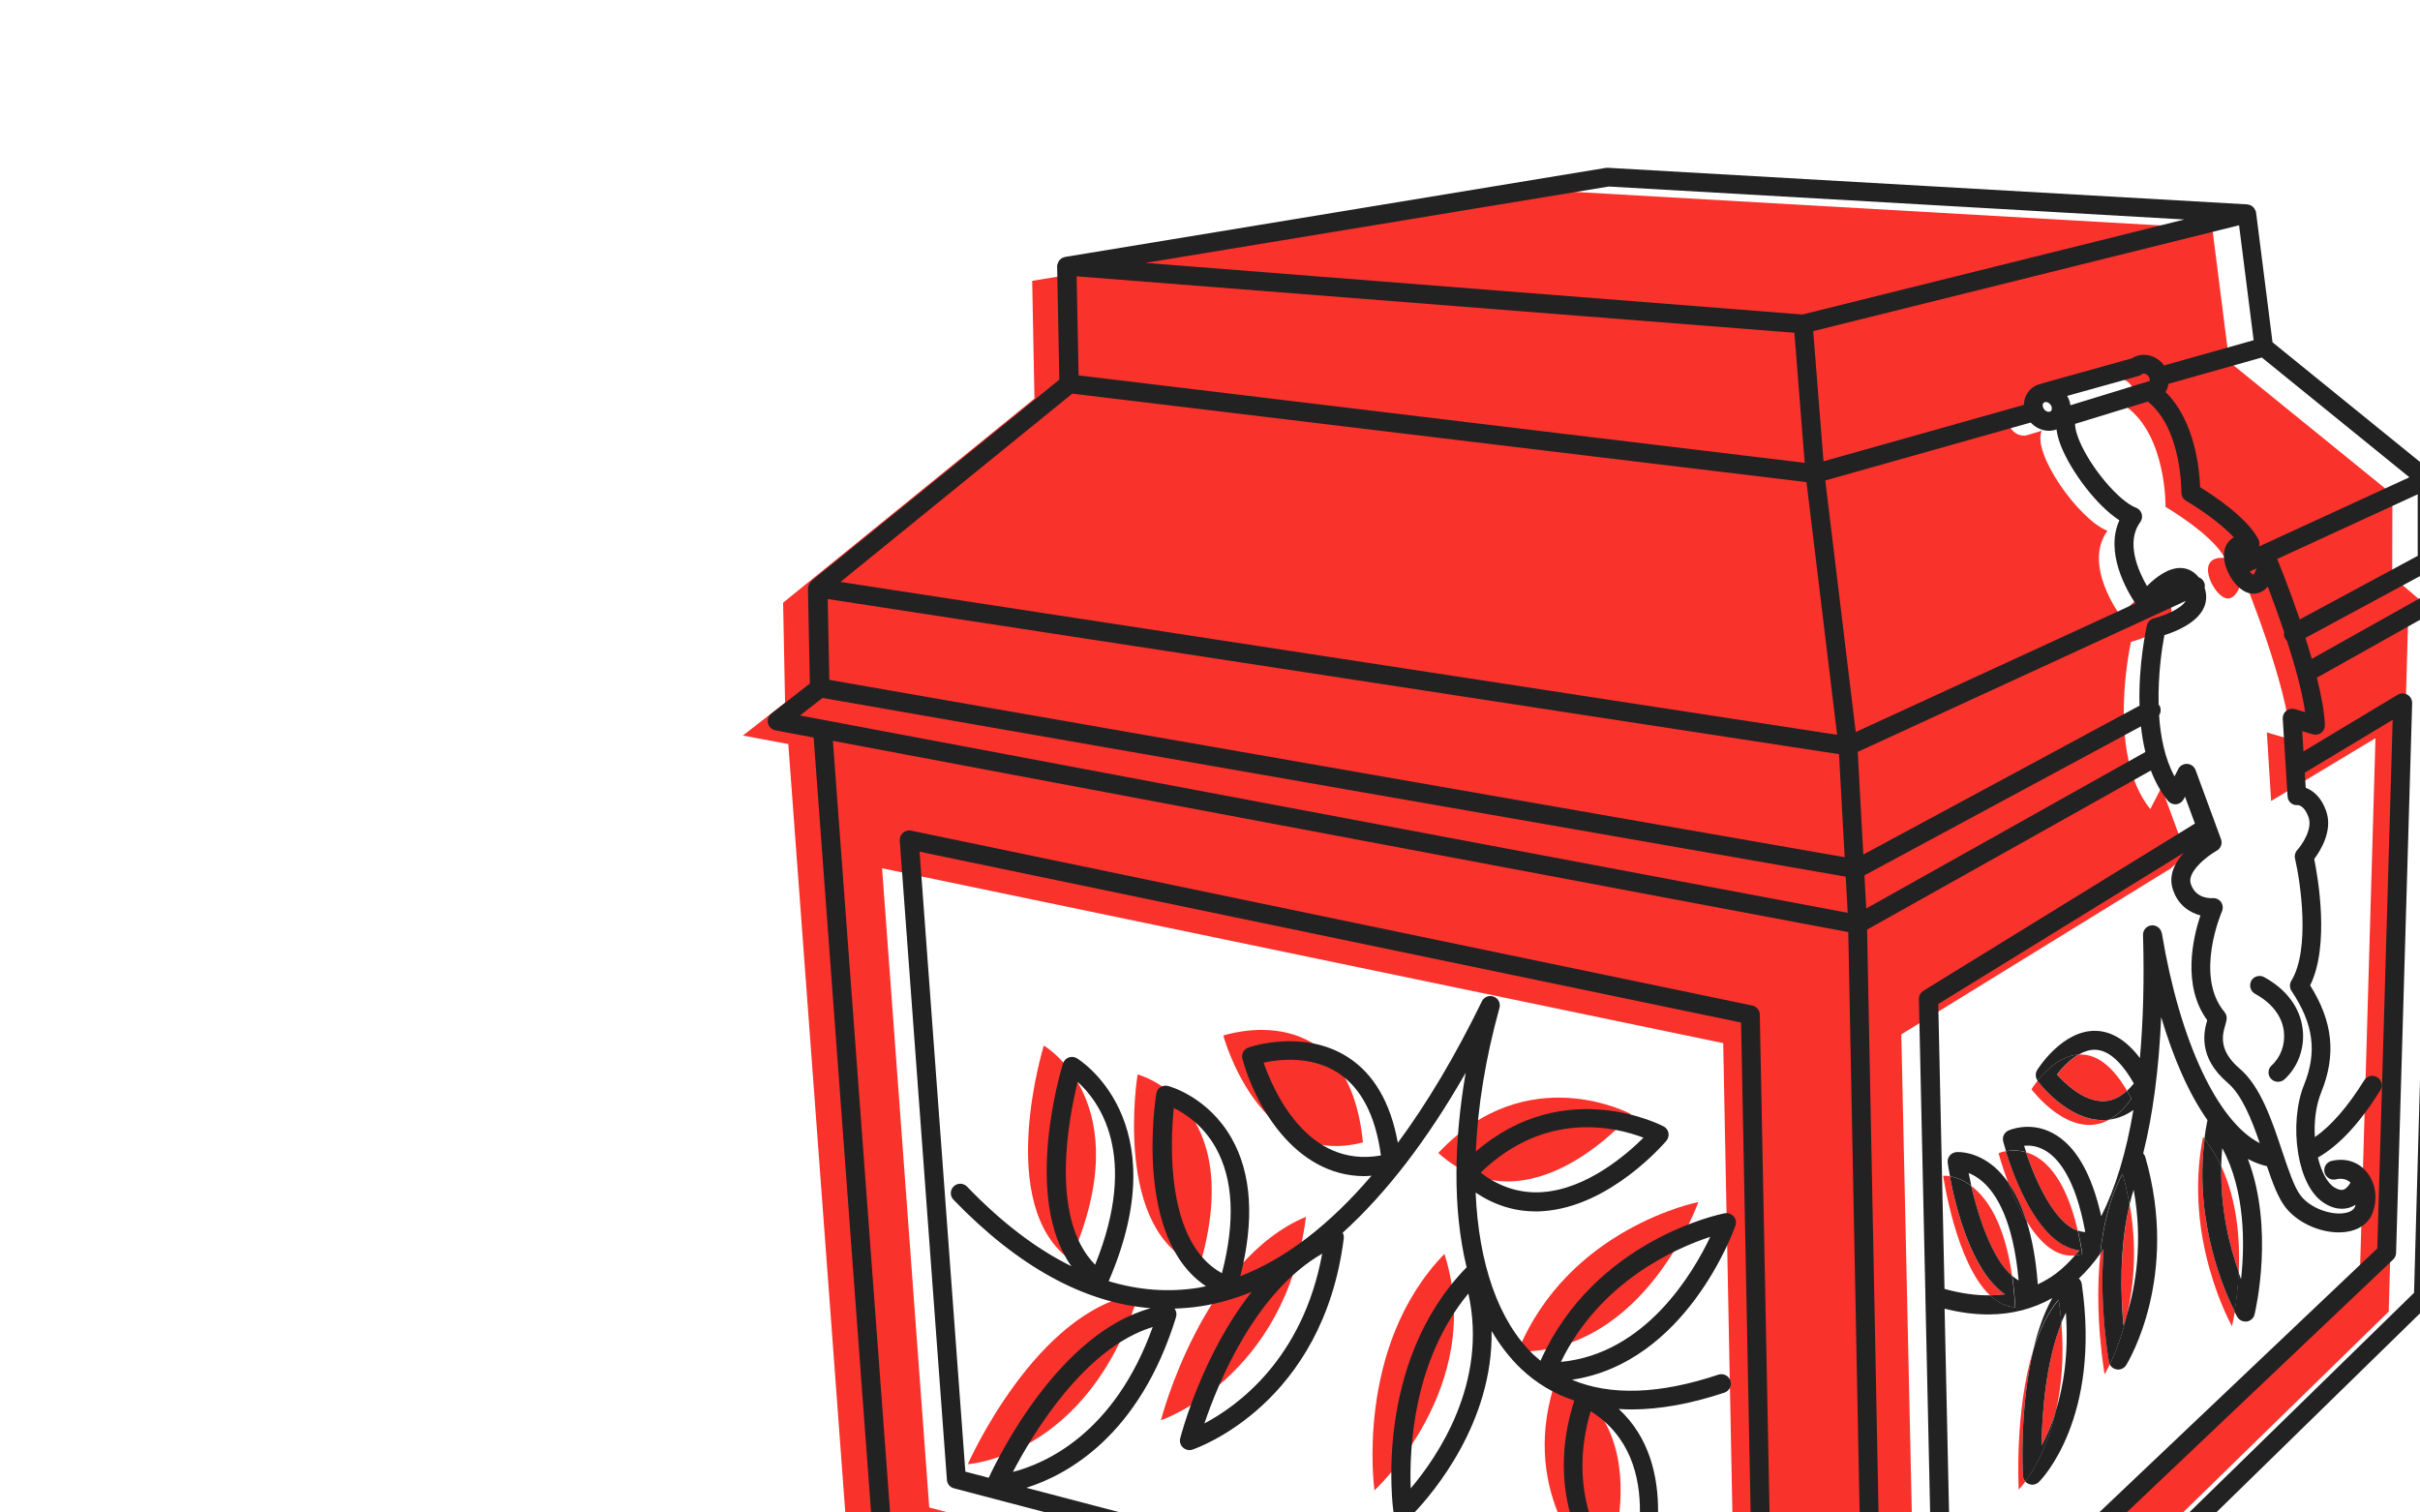 <?xml version="1.0" encoding="UTF-8"?>
<svg id="Layer_1" data-name="Layer 1" xmlns="http://www.w3.org/2000/svg" viewBox="0 0 256 160">
  <defs>
    <style>
      .cls-1, .cls-2, .cls-3 {
        stroke-width: 0px;
      }

      .cls-2 {
        fill: none;
      }

        :root { fill:#222 }
        .accent { fill: #f9322c; }

        @media (prefers-color-scheme: dark) {
        :root {  fill: #f9322c; }
        .accent { fill:#dee2e6; }
        }

    </style>
  </defs>
  <g>
    <path class="accent" d="m164.7,145.65c-2.08,5.88-1.36,10.74.09,14.35h6.52c.52-4.93-.31-11.17-6.62-14.35Z"/>
    <path class="accent" d="m98.3,159.47l-4.99-67.62,88.98,18.5.97,49.65h18.98l-1.11-50.58,28.48-17.54c.85-.77,1.73-1.27,1.73-1.27l-2.69-7.31-1.18,2.29c-4.74-5.85-2.04-17.7-2.04-17.7,0,0,5.64-1.34,3.98-4.3-1.65-2.97-5.07,1.58-5.07,1.58,0,0-4.07-5.38-1.4-9.02-3.04-1.17-8.03-8.26-6.95-10.58h0s-1.41.42-1.41.42h0c-.58.23-1.3.03-1.76-.53-.55-.68-.51-1.63.09-2.12.21-.17.47-.26.73-.28v-.03s9.64-2.69,9.64-2.69c.61-.49,1.55-.34,2.1.34.55.68.51,1.63-.09,2.12h-.23s-.08,0-.08,0l-.32.1.32.16c4.23,3.15,4.1,10.56,4.1,10.56,0,0,4.94,2.88,6.26,5.4-3.26-.27-1.27,3.85.08,4.25s1.84-2.3,1.84-2.3c0,0,4.78,11.59,5.03,17.24l-2.49-.73.45,7.25,11.04-6.64-1.69,58.16-25.04,23.76h6.36l21.77-21.26,2.08-74.14,1.55-.87-3.26-2.77.02-8.68-17.26-14.01-1.79-14.12-67.64-3.87-57.2,9.42.24,12.45-26.59,21.6.21,10.57-4.46,3.48,4.8.9,6.03,81.29h10.89l-2.02-.53Z"/>
  </g>
  <path class="accent" d="m120.45,136.87c-10.84,1.61-18.07,18.02-18.07,18.02,0,0,12.77-.79,18.07-18.02Z"/>
  <path class="accent" d="m138.15,128.72c-11.01,4.61-15.34,21.52-15.34,21.52,0,0,13.18-4.43,15.34-21.52Z"/>
  <path class="accent" d="m113.24,133.29c-8.05-5.82-2.82-22.68-2.82-22.68,0,0,10.25,5.92,2.82,22.68Z"/>
  <path class="accent" d="m126.91,133.94c-9.32-3.46-6.57-20.28-6.57-20.28,0,0,11.62,3.03,6.57,20.28Z"/>
  <path class="accent" d="m144.18,120.85c-10.98,2.86-14.77-11.3-14.77-11.3,0,0,13.19-4.52,14.77,11.3Z"/>
  <path class="accent" d="m152.8,132.65c-9.56,9.84-7.4,25.01-7.4,25.01,0,0,11.88-10.97,7.4-25.01Z"/>
  <path class="accent" d="m160.55,142.99c5.36-13.14,19.11-15.83,19.11-15.83,0,0-5.58,15.91-19.11,15.83Z"/>
  <path class="accent" d="m152.15,121.97c9.43-10.06,20.39-4.11,20.39-4.11,0,0-10.77,12.76-20.39,4.11Z"/>
  <g>
    <path class="cls-2" d="m256.32,102.83v-37.45l-11.21,6.29c.46,1.84.79,3.58.85,4.99.01.32-.13.63-.38.83-.25.2-.59.26-.9.17l-1.12-.33.13,2.14,9.98-6c.31-.19.7-.19,1.02,0,.32.18.5.53.5.89l-1.7,58.16c0,.26-.12.51-.31.7l-28.23,26.79h6.63l23.79-23.24.95-33.93Z"/>
    <path class="cls-2" d="m251.51,132.04l1.63-55.92-9.3,5.59.1,1.6c.77.28,1.63.98,2.16,2.45.74,2.07-.6,4.2-1.26,5.08.4,1.94,1.67,9.14-.43,13.37,2.41,3.84,2.77,7.34,1.18,11.29-.59,1.45-.77,3.16-.68,4.76,1.72-1.19,3.47-3.19,5.22-6.01.29-.47.91-.61,1.38-.32.47.29.61.91.32,1.38-2.15,3.46-4.37,5.84-6.6,7.11.36,1.49.98,2.69,1.74,3.16.4.25.74.33.99.23.31-.11.56-.45.72-.74-.4-.36-.92-.48-1.54-.34-.54.13-1.08-.2-1.21-.74-.13-.54.2-1.08.74-1.21,1.44-.34,2.78.06,3.67,1.11,1.01,1.17,1.26,2.92.64,4.47-.43,1.06-1.42,1.75-2.78,1.93-.25.03-.51.05-.77.05-2.09,0-4.41-1.07-5.65-2.68-.75-.98-1.33-2.52-1.94-4.32-.7-.16-1.37-.42-2.02-.77,2.82,7.34.82,16,.71,16.44-.1.4-.43.7-.83.76-.05,0-.09,0-.14,0-.36,0-.69-.19-.87-.51-.03-.05-.13-.23-.29-.54-.16.97-.3,1.55-.3,1.55,0,0-5.23-9.19-3.06-20.02.06.07.11.14.16.21.08-.63.18-1.27.31-1.91,0-.02.02-.05.02-.07-2.03-2.89-3.67-6.75-4.9-10.91-.23,5.48-.87,10.3-1.9,14.42.1.11.18.23.22.38,3.65,12.67-1.79,21.65-2.02,22.02-.18.3-.51.47-.85.47-.06,0-.12,0-.19-.02-.31-.06-.57-.26-.7-.53-.33.68-.56,1.06-.56,1.06,0,0-1.14-6.25-.45-12.75-.7.98-1.45,1.86-2.26,2.62.16.15.28.35.31.58,2.06,14.22-4.26,20.67-4.53,20.94-.19.19-.45.29-.7.29-.12,0-.24-.02-.36-.07-.16-.06-.28-.16-.39-.28-.42.56-.7.85-.7.85,0,0-.47-8.29,1.56-14.83.47-1.93,1.11-3.81,2-5.41-2.04,1.15-4.31,1.73-6.78,1.73-1.47,0-3.01-.21-4.61-.61l.47,21.55h15.84l29.46-27.96Z"/>
    <path class="cls-2" d="m243.9,67.46c.23.73.46,1.47.67,2.22l11.75-6.59v-2.32l-12.42,6.7Z"/>
    <path class="cls-2" d="m217.48,149.29c.81-2.59,1.38-6.04,1.07-10.41-.17.35-.33.71-.48,1.08.3,3.73-.02,6.82-.59,9.33Z"/>
    <path class="cls-2" d="m225,139.09c.94-3.1,1.73-7.72.72-13.23-.17.52-.31,1.05-.44,1.58.81,4.62.43,8.61-.28,11.64Z"/>
    <path class="cls-2" d="m236.83,134.57c.09.25.18.52.27.75.38-3.54.48-9.32-1.99-13.86-.06.66-.1,1.3-.11,1.94,1.7,3.66,1.98,7.87,1.84,11.16Z"/>
    <path class="cls-2" d="m216.94,43.52c.15-.12.17-.45-.05-.72h0c-.11-.14-.26-.23-.41-.25-.02,0-.05,0-.08,0-.07,0-.14.02-.2.07-.09.07-.11.18-.12.26,0,.15.05.32.16.46.22.27.54.32.69.19Z"/>
    <path class="cls-2" d="m197.23,92.61l.19,3.51,29.52-16.55c-.22-.89-.37-1.8-.47-2.71l-29.25,15.76Z"/>
    <path class="cls-2" d="m227.41,40.33s.01-.06.02-.08c0-.15-.05-.32-.16-.46-.22-.27-.54-.32-.69-.19-.11.09-.23.15-.36.19l-7.53,2.1c.19.32.3.66.35,1l8.31-2.55s.05,0,.07,0Z"/>
    <polygon class="cls-2" points="234.44 160 256.32 160 256.32 138.62 234.44 160"/>
    <path class="cls-2" d="m231.22,63.58l-34.7,15.97.59,10.86,29.22-15.75c-.13-4.39.72-8.21.78-8.49.08-.37.37-.66.74-.75.9-.22,2.83-.94,3.37-1.84Z"/>
    <path class="cls-2" d="m203.7,137.28c-.01-.07,0-.14,0-.21l-.69-31.38c0-.35.17-.69.48-.87l28.72-17.69-1.05-2.85-.14.27c-.16.3-.45.5-.79.54-.34.04-.67-.1-.88-.37-.77-.95-1.36-2.04-1.8-3.2l-30.02,16.83,1.21,61.65h5.48l-.5-22.72Z"/>
    <path class="cls-2" d="m224.19,55.04c-2.38-1.53-5.06-5.08-6.15-7.79-.27-.67-.43-1.27-.5-1.82-.26.09-.53.14-.81.14-.7,0-1.39-.31-1.92-.87l-21.74,6.13,3.22,26.6,29.58-13.61c-.88-1.31-3.25-5.36-1.69-8.79Z"/>
    <path class="cls-2" d="m139.87,132.63c-7.12,4.08-11.03,13.72-12.46,17.96,3.43-1.81,10.4-6.78,12.46-17.96Z"/>
    <path class="cls-2" d="m180.91,130.84c-3.67,1.21-11.65,4.72-15.8,13.23,8.96-.85,13.98-9.39,15.8-13.23Z"/>
    <path class="cls-2" d="m149.22,157.45c2.77-3.27,8.21-11.15,6.1-20.61-5.83,7.07-6.25,16.4-6.1,20.61Z"/>
    <path class="cls-2" d="m163.14,126.11c4.7-.32,8.9-3.96,10.7-5.75-2.88-1.11-10.33-2.97-17.22,3.7,2,1.52,4.19,2.22,6.52,2.06Z"/>
    <path class="cls-2" d="m97.3,90.09l4.84,65.58,2.47.65c1.06-2.29,7.47-15.31,17.14-17.94-7.04-.55-14.04-4.39-20.87-11.48-.38-.4-.37-1.03.03-1.41.4-.38,1.03-.37,1.41.03,3.66,3.79,7.35,6.59,11.04,8.42-5.19-7.29-1.09-20.81-.89-21.45.09-.29.31-.52.59-.63.28-.11.6-.09.86.07.11.06,10.78,6.49,3.38,23.59,3.16.96,6.33,1.2,9.48.7.27-.04.54-.12.81-.17-7.63-5.08-5.35-19.7-5.25-20.37.05-.28.21-.52.44-.68.24-.15.52-.2.8-.13.17.04,4.24,1.15,6.73,5.54,2.12,3.74,2.41,8.65.92,14.58,4.77-1.84,9.43-5.43,13.88-10.63-.24.02-.5.05-.73.05-7.51,0-11.69-7.78-12.93-12.41-.14-.51.14-1.03.64-1.2.24-.08,5.86-1.96,10.51,1.02,2.75,1.76,4.52,4.81,5.29,9.06,3.09-4.19,6.07-9.18,8.89-14.96.23-.46.77-.68,1.25-.5.48.18.75.71.61,1.2-1.48,5.32-2.3,10.46-2.5,15.19,9.43-8.16,19.76-2.72,19.87-2.66.26.14.45.4.51.69.06.3-.02.6-.22.83-.24.28-5.95,6.96-13.02,7.44-.27.02-.54.03-.81.03-2.26,0-4.38-.67-6.35-1.99.32,7.51,2.42,13.62,6.16,17.18.23.22.46.42.7.61,5.72-12.76,18.91-15.49,19.48-15.6.35-.07.71.06.95.33s.31.65.19.98c-.22.63-5.22,14.48-17.29,16.3,4.08,1.72,9.26,1.55,15.49-.54.52-.17,1.09.11,1.27.63.18.52-.11,1.09-.63,1.27-3.56,1.19-6.86,1.78-9.86,1.78-.45,0-.89-.03-1.32-.05,3.28,3.02,4.19,7.17,4.16,10.96h9.81l-1.01-51.84-86.9-18.07Z"/>
    <path class="cls-2" d="m147.41,159.96c-.09-.64-2.11-15.77,7.68-25.85.02-.02.04-.03.06-.05-1.53-6.25-1.31-13.61-.1-20.59-4.08,7.14-8.45,12.8-13.02,16.93.1.18.15.39.12.6-2.21,17.51-15.45,22.15-16.01,22.34-.1.03-.21.05-.32.05-.25,0-.49-.09-.68-.27-.27-.25-.38-.63-.29-.98.13-.5,2.34-8.89,7.56-15.49-1.75.72-3.52,1.23-5.31,1.51-.95.15-1.9.23-2.85.26.19.25.25.58.16.89-3.85,12.52-11.47,16.67-15.79,18.05l10.03,2.63h28.78s-.01-.03-.01-.04Z"/>
    <path class="cls-2" d="m168.27,149.28c-1.25,4.2-1.02,7.8-.18,10.72h5.39c.04-3.88-1.06-8.12-5.21-10.72Z"/>
    <path class="cls-2" d="m114,114.46c-.94,3.81-3.01,14.44,1.85,19.34,4.71-11.66.35-17.37-1.85-19.34Z"/>
    <path class="cls-2" d="m121.94,140.39c-7.31,2.23-12.78,11.45-14.79,15.33,3.42-.88,10.76-4.04,14.79-15.33Z"/>
    <path class="cls-2" d="m141.51,113.48c-2.82-1.81-6.22-1.41-7.83-1.06,1,2.91,4.6,11.22,12.41,9.82-.57-4.23-2.11-7.18-4.57-8.76Z"/>
    <path class="cls-2" d="m88.15,78.38l6.05,81.62h16.56l-9.82-2.58c-.41-.11-.71-.47-.74-.89l-4.99-67.62c-.02-.31.1-.62.34-.83.24-.21.55-.29.86-.23l88.98,18.5c.46.09.79.49.8.96l1.03,52.68h9.51l-1.2-61.39-107.37-20.22Z"/>
    <path class="cls-2" d="m212.85,134.98c.22.19.44.35.67.48-.55-6.27-2.32-9.11-3.76-10.4-.56-.5-1.09-.79-1.53-.96.08.41.18.87.29,1.35,1.65,1.23,3.52,3.87,4.33,9.53Z"/>
    <path class="cls-2" d="m128.6,121.42c-1.33-2.38-3.24-3.61-4.43-4.19-.37,3.64-.89,14.19,5.09,17.48,1.43-5.5,1.21-9.96-.66-13.29Z"/>
    <path class="cls-2" d="m166.54,148.15c-2.12-.72-4.02-1.83-5.64-3.37-1.22-1.16-2.25-2.51-3.11-3.99.16,9.74-6.26,17.21-8.17,19.21h16.45c-.85-3.28-1.01-7.27.47-11.85Z"/>
    <path class="cls-2" d="m229.07,41.48c3.15,3.08,3.6,8.31,3.66,10.07,1.37.84,4.95,3.21,6.16,5.5.12.24.15.51.07.77l15.91-7.32-15.61-12.67-9.87,2.78c-.05.31-.16.61-.32.87Z"/>
    <path class="cls-2" d="m235.62,114.56c-3.22-2.74-2.48-5.52-2.16-6.62-2.69-3.67-1.5-8.74-.72-11.08-1.11-.3-2.36-1.06-2.91-2.74-.5-1.51.23-2.86,1.16-3.89l-25.98,16,.66,30.14c1.7.48,3.31.7,4.83.68-3.63-3.43-4.95-12.65-4.95-12.65,0,0,.27-.02.7.05-.13-.68-.21-1.19-.24-1.42-.04-.27.04-.55.21-.76.17-.22.42-.35.7-.37.2-.02,2.08-.13,4.08,1.61.52.45.98,1,1.41,1.6-.66-1.74-1.01-3.08-1.01-3.08,0,0,.29-.14.78-.23-.18-.58-.28-.96-.3-1.03-.12-.47.11-.95.54-1.15.09-.04,2.26-1.03,4.7.27,2.39,1.27,4.11,4.23,5.13,8.79,1.51-3,2.65-6.75,3.4-11.24-.79.56-1.64.9-2.53,1.02-4.15,2.3-8.24-3.21-8.24-3.21,0,0,.24-.38.65-.9,0,0,0,0,0,0-.24-.33-.26-.77-.05-1.12.11-.17,2.7-4.27,6.24-4.15,1.68.06,3.23,1.03,4.63,2.88.35-3.92.46-8.26.33-13.02-.01-.53.38-.97.9-1.02.51-.04,1,.31,1.08.83,1.9,11.5,5.93,19.98,10.36,22.23-.87-2.54-1.9-5.11-3.4-6.39Z"/>
    <path class="cls-2" d="m192.89,48.81l21.2-5.97s0-.04,0-.06c.03-.68.34-1.31.85-1.72.29-.24.64-.39,1.01-.46.03-.01.05-.03.08-.04l9.48-2.64c1.02-.67,2.47-.42,3.31.62.03.04.06.09.09.13l9.48-2.67-1.54-12.15-45.05,11.2,1.09,13.77Z"/>
    <path class="cls-2" d="m238.7,60.13l-.72.33c.14.17.28.29.39.34.07-.06.2-.33.33-.67Z"/>
    <polygon class="cls-2" points="231.06 23.22 170.11 19.73 121.15 27.8 190.65 33.27 231.06 23.22"/>
    <path class="cls-2" d="m241.69,67.51c-.11-.2-.13-.43-.09-.64-.62-1.85-1.25-3.56-1.73-4.83-.16.18-.33.34-.54.47-.47.29-1,.36-1.53.2-1.46-.43-2.82-2.83-2.53-4.43.06-.3.26-1.02,1-1.45-1.46-1.59-3.99-3.25-5.04-3.86-.31-.18-.5-.52-.5-.88,0-.07.06-6.75-3.55-9.62l-7.7,2.36c0,.35.1.9.41,1.67,1.16,2.86,4.21,6.5,6.04,7.2.29.11.51.35.6.65s.03.62-.15.87c-1.56,2.13-.21,5.18.71,6.77.89-.91,2.28-2,3.67-1.91.52.04,1.21.25,1.8.98.24.09.45.27.57.52.09.2.09.4.06.6.3.86.15,1.58-.07,2.07-.74,1.67-3.04,2.57-4.19,2.93-.22,1.2-.69,4.13-.61,7.34.03.04.08.08.1.13.18.33.14.72-.05,1.01.15,2.26.61,4.57,1.63,6.46l.4-.78c.18-.35.56-.56.95-.54.4.02.74.28.88.65l2.69,7.31c.17.46-.02.98-.45,1.22-1.08.61-3.16,2.26-2.75,3.5.55,1.66,2.23,1.52,2.3,1.52.34-.03.7.12.9.41.21.29.25.66.1.99-.03.07-2.95,6.82.27,10.65.15.17.23.4.23.62,0,.25-.06.48-.15.76-.29.99-.78,2.64,1.52,4.6,2.22,1.89,3.43,5.53,4.5,8.74.65,1.96,1.27,3.81,1.95,4.69,1.08,1.4,3.21,2.06,4.56,1.87.44-.06,1.01-.23,1.2-.7.02-.06.03-.13.05-.19-.16.1-.34.19-.53.26-.25.09-.56.16-.92.16-.51,0-1.12-.14-1.82-.57-1.46-.91-2.38-2.92-2.78-5.19-.01-.06-.03-.12-.03-.19-.39-2.43-.18-5.15.63-7.15,1.41-3.49,1.01-6.46-1.32-9.94-.22-.32-.23-.75-.02-1.08,2.02-3.3.97-10.45.39-12.92-.07-.32.01-.65.23-.9.48-.54,1.64-2.22,1.2-3.48-.44-1.25-1.09-1.28-1.14-1.28-.27.03-.53-.05-.74-.23-.21-.18-.32-.43-.34-.71l-.51-8.2c-.02-.33.12-.64.37-.84.25-.2.59-.27.91-.18l1.07.31c-.32-2.2-1.09-4.97-1.93-7.56-.08-.07-.15-.15-.2-.25Zm1.9,41.37c.23,2-.51,4.03-1.94,5.31-.19.17-.43.25-.67.25-.27,0-.55-.11-.75-.33-.37-.41-.33-1.04.08-1.41.95-.85,1.45-2.22,1.29-3.58-.19-1.61-1.27-3.02-3.05-3.99-.49-.26-.67-.87-.4-1.36.26-.49.87-.67,1.36-.4,2.37,1.29,3.82,3.25,4.09,5.52Z"/>
    <path class="cls-2" d="m243.26,65.53l12.46-6.72v-6.52s-14.85,6.84-14.85,6.84c.18.45,1.27,3.11,2.39,6.4Z"/>
    <polygon class="cls-2" points="190.9 48.97 189.81 35.2 113.88 29.24 114.09 39.72 190.9 48.97"/>
    <polygon class="cls-2" points="195.23 92.74 86.99 73.83 84.62 75.68 195.44 96.56 195.23 92.74"/>
    <polygon class="cls-2" points="195.12 90.69 194.52 79.78 87.54 63.37 87.71 71.93 195.12 90.69"/>
    <polygon class="cls-2" points="191.09 51.01 113.41 41.65 88.9 61.56 194.33 77.73 191.09 51.01"/>
    <path class="cls-2" d="m219.8,130.19c.26.09.51.14.77.15-1.05-5.76-2.92-7.91-4.34-8.68-.82-.45-1.58-.49-2.13-.44.06.21.14.44.22.67,1.85.54,4.14,2.49,5.48,8.3Z"/>
    <path class="cls-2" d="m214.35,129.13c.6,1.91,1.01,4.14,1.2,6.74.68-.33,1.34-.7,1.95-1.17.71-.53,1.36-1.18,1.98-1.89-2.1.2-3.83-1.54-5.14-3.68Z"/>
    <path class="cls-2" d="m225,115.39c.25-.22.49-.48.72-.77-.96-1.71-2.37-3.51-4.07-3.57-.63-.02-1.23.2-1.77.51,1.57-.1,3.35.8,5.12,3.83Z"/>
    <path class="accent" d="m213.55,157.58s.28-.29.7-.85c-.14-.16-.24-.37-.25-.6-.02-.41-.38-7.19,1.11-13.38-2.03,6.54-1.56,14.83-1.56,14.83Z"/>
    <path class="accent" d="m217.48,149.29c.58-2.51.89-5.59.59-9.33-1.67,4.13-2.05,9.59-2.11,12.96.51-.93,1.05-2.15,1.52-3.64Z"/>
    <path class="accent" d="m222.64,145.38s.23-.38.56-1.06c-.04-.08-.08-.17-.09-.27-.06-.35-1.04-5.85-.57-11.91-.11.17-.23.33-.35.49-.69,6.5.45,12.75.45,12.75Z"/>
    <path class="accent" d="m224.64,140.21c.12-.35.25-.73.37-1.13.71-3.03,1.09-7.02.28-11.64-1.09,4.48-.94,9.5-.65,12.77Z"/>
    <path class="accent" d="m212.85,134.98c-.8-5.65-2.68-8.3-4.33-9.53.75,3.27,2.2,7.72,4.33,9.53Z"/>
    <path class="accent" d="m205.56,124.38s1.32,9.22,4.95,12.65c.54,0,1.07-.04,1.59-.11-3.6-2.44-5.26-9.37-5.84-12.49-.43-.07-.7-.05-.7-.05Z"/>
    <path class="accent" d="m212.42,125.09c.78,1.1,1.43,2.45,1.93,4.04,1.31,2.15,3.03,3.89,5.14,3.68.16-.18.32-.34.48-.53-.56-.08-1.11-.27-1.65-.57-3.34-1.84-5.4-7.57-6.12-9.94-.48.09-.78.23-.78.23,0,0,.35,1.34,1.01,3.08Z"/>
    <path class="accent" d="m219.28,129.97c.17.1.35.16.52.22-1.34-5.81-3.63-7.76-5.48-8.3.9,2.69,2.68,6.83,4.96,8.08Z"/>
    <path class="accent" d="m223.14,118.44c-.2.03-.4.05-.61.06-.02,0-.04,0-.07,0-3.75,0-6.74-3.94-6.91-4.17-.42.52-.65.9-.65.9,0,0,4.09,5.51,8.24,3.21Z"/>
    <path class="accent" d="m217.6,113.67c.85.95,2.79,2.82,4.86,2.82.02,0,.03,0,.05,0,.87-.01,1.71-.38,2.5-1.1-1.77-3.03-3.55-3.93-5.12-3.83-1,.57-1.82,1.5-2.28,2.11Z"/>
    <path class="accent" d="m236.83,134.57c.14-3.3-.14-7.5-1.84-11.16-.12,4.5.88,8.46,1.84,11.16Z"/>
    <path class="accent" d="m236.11,140.3s.14-.58.3-1.55c-1.03-2.02-4.34-9.39-3.2-18.27-.05-.07-.1-.14-.16-.21-2.16,10.84,3.06,20.02,3.06,20.02Z"/>
    <polygon class="cls-1" points="256.32 102.83 255.37 136.76 231.58 160 234.44 160 256.32 138.62 256.32 102.83"/>
    <path class="cls-1" d="m88.15,78.38l107.37,20.22,1.2,61.39h2l-1.21-61.65,30.02-16.83c.44,1.16,1.03,2.25,1.8,3.2.21.26.53.4.88.37.34-.03.63-.24.79-.54l.14-.27,1.05,2.85-28.72,17.69c-.3.19-.48.52-.48.87l.69,31.38c0,.07,0,.14,0,.21l.5,22.72h2l-.47-21.55c1.61.41,3.15.61,4.61.61,2.47,0,4.73-.58,6.78-1.73-.89,1.61-1.54,3.48-2,5.41.63-2.02,1.49-3.87,2.68-5.26.12.85.21,1.68.28,2.47.15-.37.31-.74.48-1.08.31,4.37-.26,7.81-1.07,10.41-.88,3.82-2.35,6.26-3.23,7.44.1.12.23.22.39.28.12.04.24.07.36.07.26,0,.51-.1.7-.29.27-.27,6.59-6.72,4.53-20.94-.03-.23-.15-.43-.31-.58.81-.76,1.56-1.64,2.26-2.62.31-2.96,1.01-5.97,2.36-8.47.32,1.13.55,2.21.74,3.28.13-.54.27-1.07.44-1.58,1,5.51.22,10.12-.72,13.23-.56,2.4-1.3,4.19-1.81,5.24.14.27.39.48.7.53.06.01.12.02.19.02.34,0,.67-.18.85-.47.23-.38,5.67-9.35,2.02-22.02-.04-.14-.12-.27-.22-.38,1.03-4.12,1.66-8.93,1.9-14.42,1.23,4.17,2.87,8.03,4.9,10.91,0,.02-.02.05-.02.07-.13.64-.23,1.28-.31,1.91.72.91,1.31,1.89,1.78,2.92.02-.64.05-1.28.11-1.94,2.47,4.54,2.38,10.32,1.99,13.86-.09-.23-.18-.5-.27-.75-.07,1.7-.26,3.16-.43,4.18.15.3.26.49.29.54.18.32.51.51.87.51.05,0,.09,0,.14,0,.41-.06.74-.36.83-.76.11-.44,2.11-9.09-.71-16.44.65.35,1.32.61,2.02.77.61,1.81,1.19,3.35,1.94,4.32,1.24,1.61,3.56,2.68,5.65,2.68.26,0,.52-.02.77-.05,1.36-.19,2.35-.87,2.78-1.93.62-1.54.37-3.29-.64-4.47-.9-1.05-2.24-1.45-3.67-1.11-.54.13-.87.67-.74,1.21.13.54.67.87,1.21.74.62-.15,1.15-.02,1.54.34-.17.29-.42.63-.72.74-.26.09-.59.02-.99-.23-.76-.47-1.37-1.66-1.74-3.16,2.24-1.27,4.45-3.65,6.6-7.11.29-.47.15-1.09-.32-1.38-.47-.29-1.09-.15-1.38.32-1.75,2.81-3.5,4.82-5.22,6.01-.1-1.6.09-3.31.68-4.76,1.59-3.95,1.23-7.45-1.18-11.29,2.09-4.23.82-11.43.43-13.37.66-.88,2-3.01,1.26-5.08-.52-1.48-1.39-2.17-2.16-2.45l-.1-1.6,9.3-5.59-1.63,55.92-29.46,27.96h2.91l28.23-26.79c.19-.18.3-.43.31-.7l1.7-58.16c0-.37-.18-.71-.5-.89-.32-.19-.71-.18-1.02,0l-9.98,6-.13-2.14,1.12.33c.31.09.65.03.9-.17.25-.2.4-.51.38-.83-.06-1.41-.39-3.15-.85-4.99l11.21-6.29v-2.29l-11.75,6.59c-.21-.74-.44-1.49-.67-2.22l12.42-6.7v-11.67l-15.9-12.9-1.74-13.72s-.02-.04-.02-.06c0-.02,0-.04,0-.05,0-.03-.03-.06-.04-.09-.03-.07-.06-.14-.1-.2-.03-.04-.06-.08-.09-.12-.05-.05-.1-.1-.15-.14-.04-.03-.08-.06-.13-.09-.06-.03-.12-.05-.19-.07-.05-.02-.1-.03-.16-.04-.02,0-.03-.01-.05-.01l-67.64-3.87c-.08,0-.15,0-.22.01l-57.2,9.42s-.06.02-.09.03c-.04.01-.08.03-.12.04-.08.03-.16.07-.23.13-.03.02-.05.04-.08.07-.06.06-.12.13-.16.2-.02.04-.04.07-.06.11-.03.07-.05.15-.07.23,0,.03-.03.06-.03.1,0,.02,0,.03,0,.05,0,.02,0,.03,0,.05l.23,11.97-26.21,21.29s-.03.05-.05.07c-.07.07-.14.15-.19.24-.03.05-.04.1-.06.15-.02.05-.05.1-.06.16,0,.03,0,.06,0,.09,0,.03-.02.05-.02.08l.2,10.07-4.07,3.18c-.31.24-.45.64-.36,1.02s.4.67.79.75l4.04.76,6.08,82h2.01l-6.05-81.62Zm104.93-27.55l21.74-6.13c.52.56,1.22.87,1.92.87.27,0,.55-.05.81-.14.07.55.23,1.15.5,1.82,1.1,2.71,3.77,6.26,6.15,7.79-1.56,3.43.81,7.47,1.69,8.79l-29.58,13.61-3.22-26.6Zm23-7.97c0-.08.03-.19.12-.26.06-.05.14-.07.2-.07.03,0,.05,0,.08,0,.15.02.3.12.41.25h0c.22.27.2.59.05.72-.15.12-.48.08-.69-.19-.11-.14-.17-.3-.16-.46Zm2.6-.98l7.53-2.1c.13-.04.26-.1.36-.19.15-.13.47-.08.69.19.11.14.17.3.16.46,0,.02,0,.05-.02.08-.02,0-.05,0-.07,0l-8.31,2.55c-.05-.34-.16-.68-.35-1Zm-21.26,54.23l-.19-3.51,29.25-15.76c.1.91.25,1.82.47,2.71l-29.52,16.55Zm29.69-29.95c-.06.28-.91,4.1-.78,8.49l-29.22,15.75-.59-10.86,34.7-15.97c-.54.9-2.47,1.62-3.37,1.84-.37.09-.66.38-.74.75Zm1.57,32.56c-.09-.52-.57-.88-1.08-.83-.52.05-.92.5-.9,1.02.14,4.75.02,9.09-.33,13.02-1.4-1.85-2.95-2.82-4.63-2.88-3.54-.12-6.13,3.97-6.24,4.15-.21.35-.19.79.05,1.12,0,0,0,0,0,0,.84-1.05,2.43-2.64,4.34-2.76.55-.32,1.15-.53,1.77-.51,1.7.06,3.11,1.87,4.07,3.57-.24.29-.48.55-.72.77.15.26.3.53.46.83-.76,1.08-1.54,1.79-2.32,2.22.89-.12,1.74-.45,2.53-1.02-.75,4.49-1.89,8.24-3.4,11.24-1.02-4.56-2.74-7.52-5.13-8.79-2.43-1.3-4.61-.31-4.7-.27-.44.2-.66.69-.54,1.15.02.07.12.45.3,1.03.53-.1,1.28-.15,2.13.1-.08-.23-.15-.46-.22-.67.55-.06,1.31-.01,2.13.44,1.42.77,3.29,2.92,4.34,8.68-.26,0-.51-.06-.77-.15.17.76.33,1.58.47,2.47-.27.09-.53.13-.79.16-.62.71-1.28,1.36-1.98,1.89-.62.47-1.28.84-1.95,1.17-.19-2.6-.6-4.83-1.2-6.74-.8-1.32-1.45-2.78-1.93-4.04-.43-.6-.9-1.15-1.41-1.6-2-1.73-3.88-1.63-4.08-1.61-.27.02-.53.16-.7.37-.17.21-.25.49-.21.76.03.23.11.73.24,1.42.55.09,1.37.35,2.26,1.01-.11-.48-.21-.93-.29-1.35.44.17.97.46,1.53.96,1.44,1.28,3.2,4.13,3.76,10.4-.23-.13-.46-.29-.67-.48.14,1.01.26,2.11.32,3.32-1-.06-1.88-.53-2.66-1.26-1.52.02-3.13-.21-4.83-.68l-.66-30.14,25.98-16c-.94,1.03-1.66,2.38-1.16,3.89.55,1.68,1.8,2.44,2.91,2.74-.78,2.34-1.97,7.42.72,11.08-.32,1.11-1.06,3.88,2.16,6.62,1.5,1.28,2.53,3.85,3.4,6.39-4.43-2.24-8.46-10.73-10.36-22.23Zm14.08-23.71c-.32-.09-.65-.03-.91.18-.25.2-.39.52-.37.84l.51,8.2c.02.27.12.53.34.71.21.18.46.26.74.23.05,0,.7.03,1.14,1.28.45,1.26-.71,2.94-1.2,3.48-.22.24-.31.58-.23.9.58,2.48,1.63,9.62-.39,12.92-.2.33-.2.75.02,1.08,2.33,3.48,2.73,6.46,1.32,9.94-.81,2.01-1.02,4.72-.63,7.15,0,.06.02.12.03.19.39,2.28,1.31,4.29,2.78,5.19.69.43,1.31.57,1.82.57.36,0,.67-.07.92-.16.19-.07.37-.16.53-.26-.02.06-.02.13-.05.19-.19.47-.75.64-1.2.7-1.35.19-3.48-.48-4.56-1.87-.68-.88-1.29-2.73-1.95-4.69-1.07-3.21-2.28-6.85-4.5-8.74-2.29-1.95-1.81-3.61-1.52-4.6.08-.29.15-.51.15-.76,0-.23-.09-.45-.23-.62-3.22-3.83-.3-10.58-.27-10.65.14-.32.1-.7-.1-.99-.21-.29-.56-.44-.9-.41-.07,0-1.76.15-2.3-1.52-.41-1.24,1.68-2.9,2.75-3.5.43-.24.62-.76.45-1.22l-2.69-7.31c-.14-.37-.48-.63-.88-.65-.39-.03-.77.19-.95.54l-.4.78c-1.03-1.89-1.48-4.2-1.63-6.46.19-.3.23-.68.05-1.01-.03-.05-.07-.08-.1-.13-.08-3.21.38-6.14.61-7.34,1.15-.36,3.45-1.26,4.19-2.93.21-.48.36-1.2.07-2.07.04-.2.03-.4-.06-.6-.12-.25-.32-.43-.57-.52-.59-.73-1.28-.95-1.8-.98-1.39-.09-2.78,1.01-3.67,1.91-.92-1.59-2.28-4.64-.71-6.77.18-.25.24-.57.15-.87s-.31-.54-.6-.65c-1.84-.7-4.89-4.34-6.04-7.2-.31-.77-.41-1.31-.41-1.67l7.7-2.36c3.61,2.87,3.55,9.55,3.55,9.62,0,.36.18.7.5.88,1.05.61,3.58,2.27,5.04,3.86-.74.43-.95,1.15-1,1.45-.3,1.6,1.07,4,2.53,4.43.53.16,1.06.09,1.53-.2.2-.12.38-.29.54-.47.48,1.27,1.11,2.98,1.73,4.83-.04.21-.02.43.09.64.05.1.12.18.2.25.84,2.59,1.61,5.35,1.93,7.56l-1.07-.31Zm-5.41-16.46s.02-.01.03-.01c-.01,0-.02,0-.03.01Zm.64,1.91l.72-.33c-.13.34-.26.61-.33.67-.11-.04-.25-.17-.39-.34Zm17.75-1.65l-12.46,6.72c-1.12-3.29-2.2-5.95-2.39-6.4l14.87-6.84v6.52Zm-16.47-20.99l15.61,12.67-15.91,7.32c.08-.25.06-.53-.07-.77-1.21-2.3-4.79-4.66-6.16-5.5-.06-1.76-.51-6.99-3.66-10.07.16-.26.27-.56.32-.87l9.87-2.78Zm-.87-1.83l-9.48,2.67s-.05-.09-.09-.13c-.85-1.04-2.29-1.29-3.31-.62l-9.48,2.64s-.05.03-.08.04c-.37.07-.72.22-1.01.46-.51.42-.82,1.04-.85,1.72,0,.02,0,.04,0,.06l-21.2,5.97-1.09-13.77,45.05-11.2,1.54,12.15Zm-68.27-16.26l60.94,3.49-40.4,10.05-69.5-5.46,48.97-8.07Zm19.69,15.47l1.09,13.76-76.81-9.25-.21-10.48,75.92,5.97Zm-76.4,6.44l77.68,9.36,3.24,26.73-105.43-16.17,24.51-19.91Zm81.12,38.14l.6,10.9-107.41-18.76-.17-8.55,106.98,16.41Zm-109.9-4.1l2.37-1.85,108.24,18.91.21,3.82-110.82-20.87Z"/>
    <path class="cls-1" d="m214,156.13c.01.23.11.43.25.6.87-1.18,2.35-3.61,3.23-7.44-.47,1.49-1.01,2.71-1.52,3.64.06-3.37.44-8.83,2.11-12.96-.06-.8-.16-1.62-.28-2.47-1.19,1.39-2.05,3.24-2.68,5.26-1.49,6.19-1.14,12.97-1.11,13.38Z"/>
    <path class="cls-1" d="m223.1,144.06c.02.1.05.18.09.27.51-1.05,1.25-2.84,1.81-5.24-.12.4-.24.78-.37,1.13-.29-3.26-.44-8.29.65-12.77-.19-1.06-.41-2.15-.74-3.28-1.35,2.5-2.05,5.51-2.36,8.47.12-.16.23-.32.35-.49-.47,6.06.5,11.55.57,11.91Z"/>
    <path class="cls-1" d="m212.1,136.92c-.52.07-1.05.11-1.59.11.78.73,1.66,1.21,2.66,1.26-.07-1.21-.18-2.31-.32-3.32-2.12-1.81-3.57-6.25-4.33-9.53-.89-.66-1.71-.92-2.26-1.01.58,3.12,2.25,10.05,5.84,12.49Z"/>
    <path class="cls-1" d="m218.31,131.72c.54.3,1.09.48,1.65.57-.15.19-.32.35-.48.53.26-.02.52-.07.79-.16-.14-.89-.3-1.71-.47-2.47-.17-.06-.35-.12-.52-.22-2.28-1.26-4.06-5.39-4.96-8.08-.85-.25-1.6-.2-2.13-.1.73,2.37,2.78,8.09,6.12,9.94Z"/>
    <path class="cls-1" d="m214.35,129.13c-.5-1.6-1.14-2.95-1.93-4.04.48,1.26,1.12,2.72,1.93,4.04Z"/>
    <path class="cls-1" d="m222.46,118.5s.04,0,.07,0c.21,0,.41-.03.61-.06.78-.43,1.57-1.14,2.32-2.22-.15-.29-.3-.57-.46-.83-.79.72-1.62,1.09-2.5,1.1-.02,0-.03,0-.05,0-2.07,0-4-1.87-4.86-2.82.46-.6,1.28-1.53,2.28-2.11-1.91.12-3.49,1.72-4.34,2.76.17.23,3.17,4.17,6.91,4.17Z"/>
    <path class="cls-1" d="m236.4,138.75c.17-1.02.35-2.48.43-4.18-.96-2.71-1.96-6.66-1.84-11.16-.48-1.03-1.06-2.01-1.78-2.92-1.14,8.87,2.17,16.25,3.2,18.27Z"/>
    <path class="cls-1" d="m108.62,157.37c4.32-1.37,11.94-5.53,15.79-18.05.09-.31.03-.64-.16-.89.95-.03,1.9-.11,2.85-.26,1.78-.28,3.55-.79,5.31-1.51-5.22,6.6-7.43,14.99-7.56,15.49-.09.35.02.73.29.98.19.17.43.27.68.27.11,0,.21-.02.32-.05.56-.19,13.8-4.83,16.01-22.34.03-.21-.02-.42-.12-.6,4.57-4.13,8.94-9.79,13.02-16.93-1.21,6.98-1.43,14.34.1,20.59-.02.02-.04.03-.06.05-9.79,10.08-7.77,25.21-7.68,25.85,0,.02,0,.03.01.04h2.2c1.91-2.01,8.33-9.47,8.17-19.21.87,1.48,1.89,2.82,3.11,3.99,1.62,1.54,3.51,2.66,5.64,3.37-1.48,4.58-1.32,8.58-.47,11.85h2.02c-.83-2.92-1.07-6.52.18-10.72,4.15,2.6,5.25,6.85,5.21,10.72h1.92c.03-3.78-.88-7.93-4.16-10.96.44.03.87.05,1.32.05,3,0,6.3-.59,9.86-1.78.52-.18.81-.74.63-1.27-.17-.52-.74-.8-1.27-.63-6.22,2.08-11.41,2.25-15.49.54,12.07-1.81,17.07-15.67,17.29-16.3.12-.34.05-.71-.19-.98s-.59-.4-.95-.33c-.57.11-13.76,2.84-19.48,15.6-.24-.2-.47-.4-.7-.61-3.75-3.56-5.84-9.67-6.16-17.18,1.97,1.32,4.1,1.99,6.35,1.99.27,0,.54,0,.81-.03,7.07-.49,12.78-7.16,13.02-7.44.19-.23.27-.53.22-.83-.06-.3-.24-.55-.51-.69-.11-.06-10.44-5.5-19.87,2.66.2-4.73,1.02-9.87,2.5-15.19.14-.5-.12-1.02-.61-1.2-.48-.18-1.03.03-1.25.5-2.82,5.78-5.79,10.77-8.89,14.96-.77-4.26-2.55-7.3-5.29-9.06-4.65-2.98-10.27-1.11-10.51-1.02-.5.17-.78.7-.64,1.2,1.24,4.63,5.42,12.41,12.93,12.41.24,0,.49-.03.73-.05-4.45,5.21-9.11,8.79-13.88,10.63,1.5-5.93,1.2-10.84-.92-14.58-2.49-4.39-6.56-5.5-6.73-5.54-.27-.07-.56-.02-.8.13-.24.15-.4.4-.44.68-.11.67-2.38,15.3,5.25,20.37-.27.05-.54.13-.81.17-3.15.5-6.32.26-9.48-.7,7.4-17.1-3.27-23.53-3.38-23.59-.26-.15-.58-.18-.86-.07-.28.11-.5.34-.59.63-.2.64-4.3,14.16.89,21.45-3.7-1.82-7.38-4.62-11.04-8.42-.38-.4-1.02-.41-1.41-.03-.4.38-.41,1.02-.03,1.41,6.84,7.09,13.83,10.92,20.87,11.48-9.67,2.64-16.08,15.66-17.14,17.94l-2.47-.65-4.84-65.58,86.9,18.07,1.01,51.84h2l-1.03-52.68c0-.47-.34-.86-.8-.96l-88.98-18.5c-.31-.07-.63.02-.86.23-.24.21-.36.51-.34.83l4.99,67.62c.03.43.33.79.74.89l9.82,2.58h7.88l-10.03-2.63Zm72.3-26.53c-1.82,3.84-6.84,12.38-15.8,13.23,4.15-8.52,12.13-12.03,15.8-13.23Zm-7.07-10.48c-1.8,1.79-6,5.43-10.7,5.75-2.33.16-4.52-.53-6.52-2.06,6.89-6.67,14.34-4.8,17.22-3.7Zm-24.62,37.09c-.15-4.21.26-13.54,6.1-20.61,2.12,9.46-3.32,17.34-6.1,20.61Zm-15.55-45.04c1.62-.35,5.01-.75,7.83,1.06,2.46,1.58,4,4.52,4.57,8.76-7.81,1.41-11.4-6.91-12.41-9.82Zm6.19,20.21c-2.05,11.18-9.03,16.15-12.46,17.96,1.43-4.24,5.34-13.87,12.46-17.96Zm-15.7-15.41c1.19.58,3.1,1.82,4.43,4.19,1.87,3.33,2.09,7.79.66,13.29-5.98-3.29-5.46-13.85-5.09-17.48Zm-10.17-2.76c2.2,1.98,6.56,7.68,1.85,19.34-4.86-4.9-2.79-15.53-1.85-19.34Zm7.94,25.93c-4.04,11.28-11.38,14.45-14.79,15.33,2.02-3.88,7.48-13.1,14.79-15.33Z"/>
    <path class="cls-1" d="m238.15,103.77c-.26.49-.08,1.09.4,1.36,1.78.97,2.87,2.38,3.05,3.99.16,1.36-.34,2.73-1.29,3.58-.41.37-.45,1-.08,1.41.2.22.47.33.75.33.24,0,.47-.08.67-.25,1.43-1.28,2.18-3.31,1.94-5.31-.26-2.27-1.71-4.23-4.09-5.52-.48-.26-1.09-.08-1.36.4Z"/>
  </g>
</svg>
